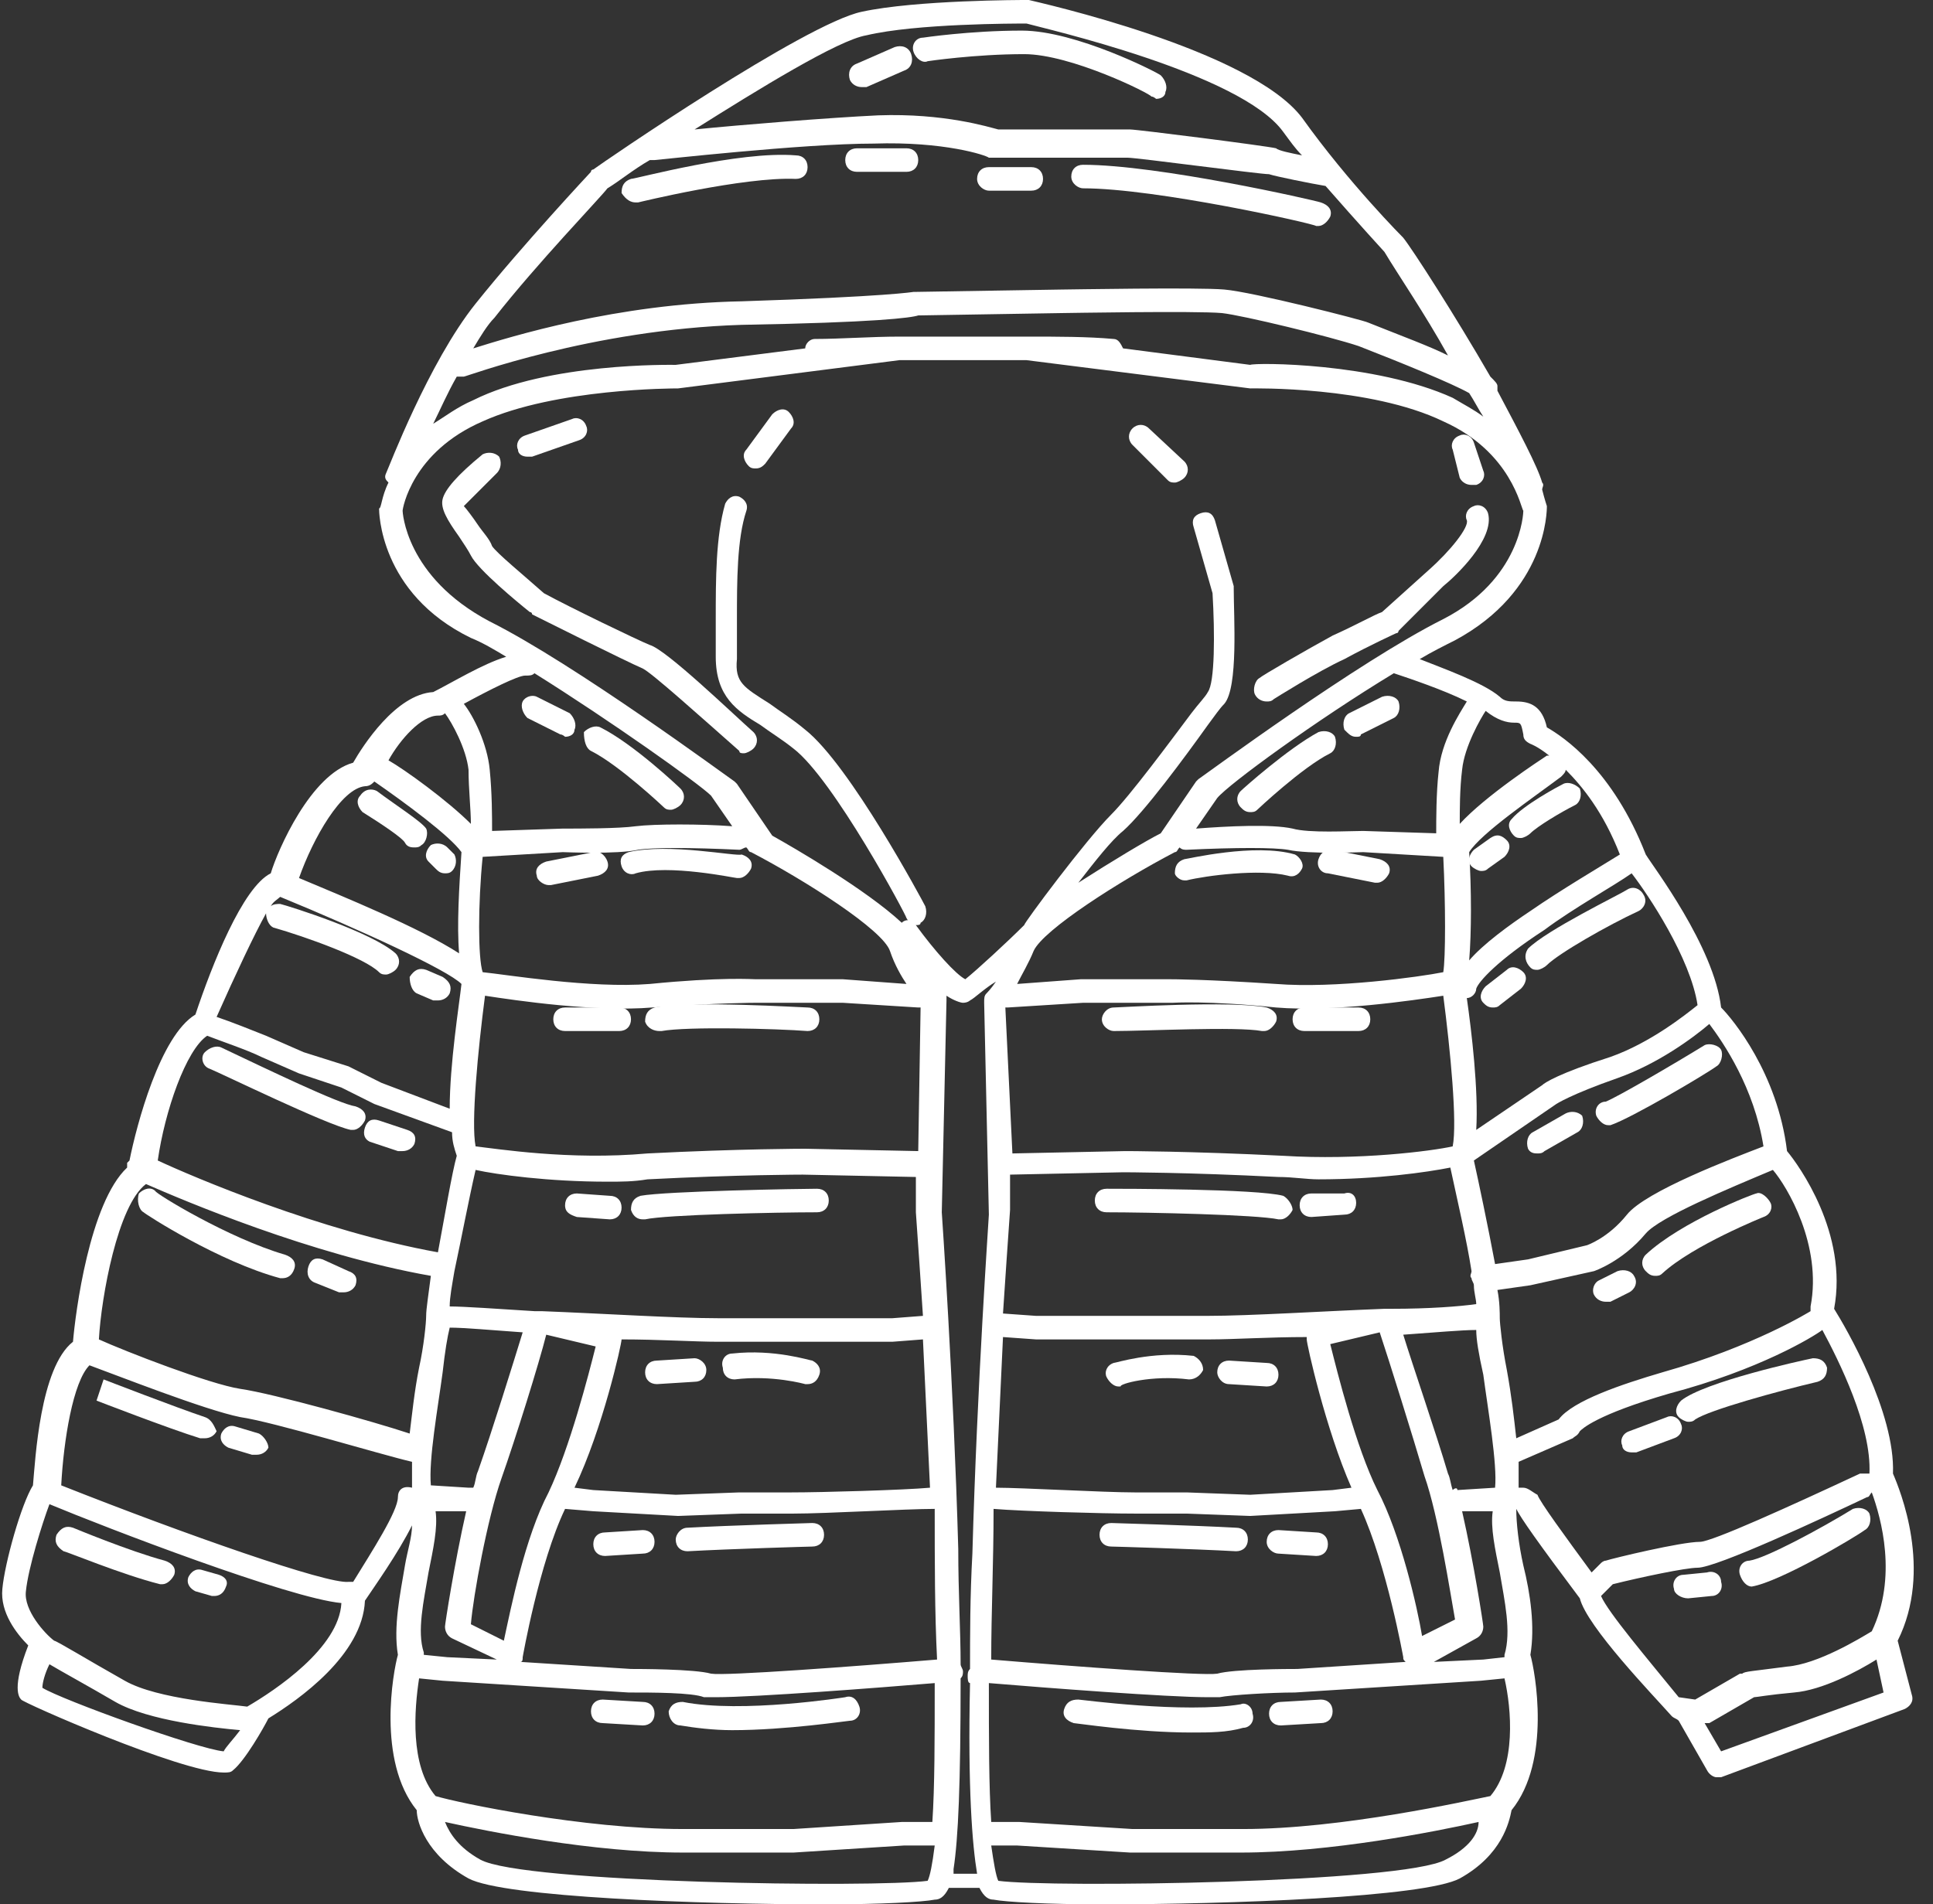 <?xml version="1.0" encoding="UTF-8" standalone="no"?><svg xmlns="http://www.w3.org/2000/svg" xmlns:xlink="http://www.w3.org/1999/xlink" fill="#ffffff" height="80.9" preserveAspectRatio="xMidYMid meet" version="1" viewBox="9.3 9.5 82.1 80.9" width="82.1" zoomAndPan="magnify"><rect x="9.3" y="9.5" width="82.1" height="80.9" fill="#333333" stroke="none"/><g><g id="change1_1"><path d="M89.9,79.2c1.5-3,0.1-6.4-0.2-7.1c0.1-2.6-2-6.2-2.5-7c0.6-3.2-1.5-6.1-2-6.7c-0.4-3.3-2.3-5.6-2.8-6.1 c-0.3-2.6-2.9-6-3.2-6.5c-1.4-3.6-3.5-5-4.2-5.4c-0.2-0.9-0.7-1.1-1.3-1.1c-0.3,0-0.5,0-0.7-0.2c-0.7-0.6-2.4-1.2-3.4-1.6 c0.5-0.3,1.1-0.6,1.5-0.8C75,34.6,75,31.2,75,31c0,0-0.1-0.3-0.2-0.7c0-0.1,0.1-0.2,0-0.3c-0.2-0.7-1-2.2-1.9-3.9 c0-0.1,0-0.1,0-0.2c0-0.1-0.1-0.2-0.3-0.4c-1.5-2.6-3.3-5.4-3.7-5.9c0,0-2.3-2.3-4.3-5.1c-2.2-2.9-11.2-4.9-11.6-5 c0,0-0.1,0-0.1,0c-0.2,0-4.7,0-7,0.5c-2.4,0.5-11,6.4-11.4,6.7c0,0-0.1,0-0.1,0.1c0,0-2.9,3.1-4.9,5.6c-2,2.5-3.7,7-3.8,7.2 c-0.1,0.2,0,0.3,0.1,0.4c-0.3,0.6-0.3,1.1-0.4,1.1c0,0.1,0,3.6,3.9,5.5c0.5,0.2,1,0.5,1.5,0.8c-1,0.3-2.3,1.1-3.1,1.5 c-1.6,0.1-3,2.3-3.4,3c-1.8,0.5-3.2,3.7-3.5,4.7c-1.2,0.6-2.5,3.9-3.2,6c-1.5,0.9-2.5,4.7-2.8,6.2c0,0,0,0-0.1,0.1 c0,0.1,0,0.2,0,0.2c-1.6,1.5-2.2,6.2-2.3,7.4c-1.4,1.1-1.6,5-1.7,6.1c-0.5,0.8-1.2,3.3-1.3,4.4c-0.1,1,0.6,1.9,1.1,2.4 c-0.7,1.8-0.4,2.2-0.3,2.3c0,0.1,6.8,3.1,8.6,3.1c0.2,0,0.3,0,0.4-0.1c0.5-0.4,1.3-1.8,1.5-2.2c1.3-0.8,4-2.7,4.1-5 c0.4-0.6,1.4-2,2-3.2c0,0.5-0.2,1.1-0.3,1.7c-0.2,1.2-0.5,2.6-0.3,3.8c-0.2,0.7-0.9,4.5,0.8,6.6c0,0.5,0.4,1.9,2.2,2.9 c1.5,0.8,9.8,1.1,15.2,1.1c2.3,0,4.1-0.1,4.6-0.2c0.2,0,0.4-0.1,0.6-0.5h1.3c0.2,0.4,0.4,0.5,0.6,0.5c0.5,0.1,2.3,0.2,4.6,0.2 c5.4,0,13.7-0.3,15.2-1.1c1.8-1,2.1-2.4,2.2-2.9c1.7-2.1,1-5.9,0.8-6.6c0.2-1.2,0-2.6-0.3-3.8c-0.2-0.9-0.3-1.8-0.3-2.4 c0.2,0.4,0.9,1.4,2.7,3.8c0.3,1.2,3.1,4.1,3.9,5c0.1,0.1,0.2,0.1,0.3,0.2l1.2,2.1c0.1,0.2,0.3,0.3,0.4,0.3c0.1,0,0.1,0,0.2,0 l7.8-2.9c0.2-0.1,0.4-0.3,0.3-0.6L89.9,79.2z M86.2,65c0,0.1,0,0.1,0,0.2c0,0,0,0,0,0c0,0-2.4,1.5-6.3,2.6c-1.7,0.5-3.8,1.2-4.4,2 l-1.8,0.8c-0.1-0.9-0.2-1.8-0.4-2.9c-0.2-1-0.3-2-0.3-2.2c0-0.2,0-0.7-0.1-1.2l1.4-0.2l2.7-0.6c0,0,1.2-0.4,2.2-1.6 c0.6-0.7,3.5-1.9,5.4-2.7C85.2,59.9,86.7,62.4,86.2,65z M59.2,45.7c0.1,0,0.1-0.1,0.2-0.2l0,0c0.1,0.1,0.2,0.1,0.3,0.1 c2.1-0.1,3.7-0.1,4.3,0c0.9,0.2,3.1,0.1,3.2,0.1l3.4,0.2c0.1,2,0.1,4.3,0,4.9c-1,0.2-4.6,0.7-7.1,0.5c-3-0.2-4.4-0.2-4.5-0.2 l-3.8,0l-2.7,0.2c0.2-0.4,0.5-0.9,0.7-1.4C53.6,49,56.9,46.9,59.2,45.7z M78.6,46.6c0.7,0.9,2.5,3.6,2.8,5.6 c-0.5,0.4-2,1.6-3.7,2.2c-2.2,0.7-2.8,1.1-2.9,1.2L72,57.5c0.1-1.7-0.2-4.2-0.4-5.6c0.2,0,0.4-0.2,0.4-0.4 c0.1-0.3,0.9-1.2,2.9-2.5C76.1,48.1,77.9,47.1,78.6,46.6z M84.2,58.2c-1.3,0.5-5,1.9-5.8,2.9c-0.8,1-1.7,1.3-1.7,1.3l-2.5,0.6 l-1.4,0.2c-0.3-1.6-0.7-3.5-0.9-4.4l3.5-2.4c0,0,0.6-0.4,2.6-1.1c1.7-0.6,3.2-1.7,3.9-2.3C82.5,53.8,83.8,55.7,84.2,58.2z M52,52.3C52.1,52.3,52.1,52.3,52,52.3c0.1,0,0.1,0,0.1,0l3.2-0.2l3.8,0c0,0,1.5-0.1,4.4,0.2c2.4,0.2,5.8-0.3,7.1-0.5 c0.3,2.3,0.6,5.4,0.4,6.4c-0.9,0.2-4,0.6-7.2,0.4c-4-0.2-6.7-0.2-6.7-0.2l-4.8,0.1L52,52.3z M68.4,65.1c-0.1,0-0.1,0-0.2,0l-0.1,0 c-2.6,0.1-5.7,0.3-7.5,0.3l-7.3,0l-1.4-0.1c0.1-1.5,0.2-3,0.3-4.4l0-1.5l4.8-0.1c0,0,2.7,0,6.6,0.2c0.6,0,1.2,0.1,1.7,0.1 c2.5,0,4.6-0.3,5.6-0.5c0.3,1.4,0.7,3.1,0.9,4.4c0,0.1-0.1,0.2,0,0.3c0,0.1,0.1,0.2,0.1,0.3c0,0.3,0.1,0.6,0.1,0.8 C71.3,65,70,65.1,68.4,65.1z M51.9,66.3l1.4,0.1h7.4c1,0,2.5-0.1,4.1-0.1c0,0,0,0,0,0.1c0,0.2,0.8,3.8,1.9,6.3l-0.8,0.1l-3.5,0.2 l-2.7-0.1h-2.2c-1.3,0-4.8-0.2-5.9-0.2C51.7,70.6,51.8,68.5,51.9,66.3z M67.8,72.8c-0.9-1.8-1.7-5-2-6.2l2.1-0.5 c0.4,1.2,1.4,4.4,1.9,6.1c0.6,1.7,1.1,5,1.3,6.1l-1.4,0.7C69.5,77.8,68.8,74.7,67.8,72.8z M71,72.8c-0.1-0.3-0.1-0.5-0.2-0.7 c-0.5-1.7-1.5-4.6-1.9-5.9c1.4-0.1,2.5-0.2,3.1-0.2c0,0.4,0.1,1,0.3,1.9c0.2,1.5,0.6,3.8,0.5,4.8l-1.6,0.1 C71.2,72.7,71.1,72.7,71,72.8z M51.5,73.6c1.2,0.1,4.6,0.2,6,0.2h2.2l2.7,0.1l3.6-0.2l1.1-0.1c1.1,2.4,1.8,6.3,1.8,6.3 c0,0.1,0,0.1,0.1,0.2l-4.6,0.3c-0.3,0-2.7,0-3.4,0.2c-0.6,0.1-6-0.3-9.6-0.6C51.4,78,51.5,75.9,51.5,73.6z M72,79.1 c0.2-0.1,0.3-0.3,0.3-0.5c0-0.1-0.4-2.7-0.9-4.9l1.3,0c-0.1,0.7,0.1,1.6,0.3,2.6c0.2,1.2,0.5,2.5,0.2,3.5c0,0,0,0.1,0,0.1 l-0.9,0.1l-2.1,0.1L72,79.1z M78.1,45.8c-0.8,0.5-2.5,1.5-3.8,2.4c-0.9,0.6-2,1.4-2.6,2.1c0.1-1.2,0.1-3,0-4.6 c0.5-0.8,2.7-2.3,3.9-3.2c0.1-0.1,0.2-0.2,0.2-0.3C76.5,42.9,77.4,44,78.1,45.8z M73.6,40.2c0.3,0,0.3,0,0.4,0.5 c0,0.2,0.1,0.3,0.3,0.4c0,0,0.3,0.1,0.8,0.5c0,0-0.1,0-0.1,0c-0.3,0.2-2.6,1.7-3.7,2.9c0-0.6,0-1.5,0.1-2.3c0.1-1,0.8-2.2,1-2.5 C72.9,40.1,73.3,40.2,73.6,40.2z M68.5,38.1c0.6,0.2,2.1,0.7,3.1,1.2c-0.3,0.5-1.1,1.7-1.2,3c-0.1,0.9-0.1,2-0.1,2.6l-3.1-0.1 c-0.6,0-2.3,0.1-3-0.1c-0.9-0.2-2.8-0.1-4.1,0l0.9-1.3C61.5,42.8,65.2,40.1,68.5,38.1C68.5,38.1,68.5,38.1,68.5,38.1z M57,24.3 c-0.1-0.2-0.2-0.4-0.4-0.4c-1.1-0.1-2.4-0.1-3.6-0.1l-0.1,0c0,0-1.2,0-2.8,0c-1.4,0-2.4,0-2.5,0l-0.1,0c-1.2,0-2.5,0.1-3.6,0.1 c-0.2,0-0.4,0.2-0.4,0.4L38,25c-0.2,0-5.4-0.1-8.6,1.5c-0.7,0.3-1.2,0.7-1.7,1c0.3-0.6,0.6-1.3,1-2c0.1,0,0.2,0,0.3,0 c0.1,0,5.4-2,11.8-2.2c5.7-0.1,7.2-0.3,7.5-0.4l6.1-0.1c0.1,0,5.7-0.1,6.8,0c0.9,0.1,4.6,1,5.8,1.4c1.8,0.7,4,1.6,4.7,2 c0.2,0.3,0.4,0.7,0.6,1c-0.4-0.3-0.8-0.5-1.3-0.8c-3.3-1.5-8.4-1.5-8.6-1.4L57,24.3z M46.1,11c2.1-0.5,6.3-0.5,6.8-0.5 c0.7,0.2,9.1,2.1,10.9,4.6c0.3,0.4,0.5,0.7,0.8,1c-0.5-0.1-1-0.2-1.1-0.3c-0.4-0.1-5.9-0.8-6.2-0.8h-5.6c-0.4-0.1-2.3-0.7-5.1-0.6 c-2.1,0.1-5.8,0.4-7.8,0.6C41.5,13.3,44.9,11.2,46.1,11z M30.3,23c1.8-2.3,4.5-5.1,4.8-5.5c0.5-0.3,1.1-0.8,1.8-1.2 c0.1,0,0.1,0,0.2,0c0.1,0,6.3-0.7,9.3-0.7c3-0.1,4.8,0.5,4.9,0.6c0.1,0,0.1,0,0.2,0h5.7c0.4,0,5.6,0.7,6,0.7 c0.3,0.1,1.8,0.4,2.4,0.5c1.4,1.6,2.5,2.8,2.5,2.8c0.6,1,1.7,2.6,2.7,4.4c-0.8-0.4-1.9-0.8-3.4-1.4c-0.2-0.1-4.9-1.3-6.1-1.4 c-1.1-0.1-6.7,0-6.9,0l-6.2,0.1c0,0-0.1,0-0.1,0c0,0-1.1,0.2-7.3,0.4c-5.3,0.1-9.8,1.5-11.4,2C29.7,23.8,30,23.3,30.3,23z M26.4,31.2c0-0.1,0.4-2.5,3.4-3.8c3.1-1.4,8.1-1.4,8.3-1.4l9.4-1.2c1,0,2,0,2.8,0c0.8,0,1.7,0,2.6,0l9.5,1.2 c0.1,0,5.1-0.1,8.2,1.4c2.9,1.3,3.3,3.7,3.4,3.8c0,0.1-0.1,2.9-3.4,4.6c-3.6,1.8-10.1,6.6-10.4,6.8c0,0-0.1,0.1-0.1,0.1l-1.5,2.2 c-0.6,0.3-2.1,1.2-3.5,2.1c0.7-0.9,1.4-1.8,1.9-2.2c0.9-0.8,2.6-3.1,3.6-4.5c0.3-0.4,0.5-0.7,0.7-0.9c0.6-0.7,0.4-3.7,0.4-4.9 c0,0,0-0.1,0-0.1l-0.8-2.8c-0.1-0.3-0.3-0.4-0.6-0.3c-0.3,0.1-0.4,0.3-0.3,0.6l0.8,2.8c0.1,1.7,0.1,3.8-0.2,4.2 c-0.1,0.2-0.4,0.5-0.7,0.9c-0.9,1.2-2.6,3.5-3.4,4.3c-1.1,1.1-3.7,4.6-3.7,4.7c-0.7,0.7-2,1.9-2.5,2.3c-0.4-0.2-1.3-1.2-2.1-2.3 c-0.1-0.2-0.4-0.3-0.6-0.1c-1.5-1.4-4.6-3.2-5.5-3.7l-1.5-2.2c0,0-0.1-0.1-0.1-0.1c-0.3-0.2-6.8-5-10.4-6.8 C26.5,34,26.4,31.2,26.4,31.2z M27.5,76.3c0.2-1,0.4-1.9,0.3-2.6l1.3,0c-0.5,2.2-0.9,4.8-0.9,4.9c0,0.2,0.1,0.4,0.3,0.5l1.9,0.9 l-2.1-0.1l-1-0.1c0,0,0-0.1,0-0.1C27,78.8,27.3,77.5,27.5,76.3z M15.5,59.8c1.6,0.7,7,3,12.1,3.9c-0.1,0.8-0.2,1.4-0.2,1.7 c0,0.3-0.1,1.3-0.3,2.2c-0.2,1-0.3,2-0.4,2.8c-1.5-0.5-5.8-1.7-7.2-1.9c-1.3-0.2-4.9-1.6-6-2.1C13.6,64.6,14.3,60.7,15.5,59.8z M41,45.5L41,45.5c0.1,0.1,0.1,0.2,0.2,0.2c2.3,1.2,5.6,3.3,5.9,4.2c0.2,0.6,0.5,1.1,0.7,1.4l-2.7-0.2l-3.7,0 c-0.1,0-1.5-0.1-4.5,0.2c-2.5,0.2-6.1-0.4-7.1-0.5c-0.2-0.6-0.2-2.9,0-4.9l3.4-0.2c0.1,0,2.3,0.1,3.2-0.1c0.6-0.1,2.2-0.1,4.3,0 C40.8,45.6,40.9,45.5,41,45.5z M29.2,72.7l-1.6-0.1c-0.1-1.1,0.3-3.3,0.5-4.8c0.1-0.9,0.2-1.5,0.3-1.9c0.6,0,1.7,0.1,3.1,0.2 c-0.4,1.3-1.3,4.2-1.9,5.9c-0.1,0.2-0.1,0.5-0.2,0.7C29.3,72.7,29.3,72.7,29.2,72.7z M30.6,72.3c0.6-1.7,1.6-4.9,1.9-6.1l2.1,0.5 c-0.3,1.2-1.1,4.3-2,6.2c-1,1.9-1.6,4.9-1.9,6.3l-1.4-0.7C29.4,77.3,30,74,30.6,72.3z M35.7,66.4C35.7,66.4,35.7,66.4,35.7,66.4 c1.6,0,3.1,0.1,4.1,0.1l7.4,0l1.3-0.1c0.1,2.1,0.2,4.2,0.3,6.3c-1.1,0.1-4.6,0.2-5.9,0.2h-2.2l-2.7,0.1l-3.5-0.2l-0.8-0.1 C34.9,70.2,35.7,66.6,35.7,66.4z M29.5,58.2c-0.2-1,0.1-4.1,0.4-6.4c1.3,0.2,4.7,0.7,7.1,0.5c2.9-0.2,4.3-0.2,4.4-0.2l3.7,0 l3.2,0.2c0,0,0,0,0,0c0,0,0.1,0,0.1,0l-0.1,6.1l-4.8-0.1c0,0-2.8,0-6.7,0.2C33.5,58.8,30.4,58.3,29.5,58.2z M29.5,59.2 c0.9,0.2,3.1,0.5,5.6,0.5c0.6,0,1.1,0,1.7-0.1c3.9-0.2,6.6-0.2,6.6-0.2l4.8,0.1l0,1.5c0.1,1.4,0.2,2.9,0.3,4.4l-1.3,0.1h-7.4 c-1.8,0-4.9-0.2-7.5-0.3l-0.1,0c-0.1,0-0.1,0-0.2,0c-1.6-0.1-3-0.2-3.6-0.2c0-0.4,0.1-0.9,0.2-1.5c0,0,0,0,0,0c0,0,0,0,0,0 C28.9,62.1,29.2,60.5,29.5,59.2z M31.5,79.9c0,0,0.7-4,1.8-6.3l1.2,0.1l3.6,0.2l2.7-0.1h2.2c1.4,0,4.8-0.2,6-0.2 C49,75.9,49,78,49.1,80c-3.6,0.3-9,0.7-9.6,0.6c-0.7-0.2-3.1-0.2-3.4-0.2l-4.7-0.3C31.5,80.1,31.5,80,31.5,79.9z M39.5,43.3 l0.9,1.3c-1.3-0.1-3.3-0.1-4.1,0c-0.7,0.1-2.4,0.1-3.1,0.1l-3,0.1c0-0.6,0-1.6-0.1-2.6c-0.1-1.1-0.7-2.3-1.1-2.8 c1.1-0.6,2.3-1.2,2.6-1.2c0.2,0,0.3,0,0.4-0.1C35.2,40.1,39,42.8,39.5,43.3z M27.9,39.9C27.9,39.9,27.9,39.9,27.9,39.9 c0.1,0,0.2,0,0.3-0.1c0.3,0.4,0.9,1.5,1,2.4c0,0.8,0.1,1.7,0.1,2.3c-1-1-2.8-2.3-3.5-2.7C26.3,40.9,27.2,39.9,27.9,39.9z M24.8,42.9c0.2,0,0.3-0.1,0.4-0.2c1.3,0.9,3.2,2.3,3.7,3c-0.1,1.5-0.2,3.1-0.1,4.3c-1.7-1.1-4.9-2.4-6.8-3.2 C22.6,45.1,23.8,43,24.8,42.9z M20.6,48.3c0,0.2,0.1,0.5,0.3,0.6c1.4,0.4,3.9,1.3,4.5,1.9c0.1,0.1,0.2,0.1,0.3,0.1 c0.1,0,0.3-0.1,0.4-0.2c0.2-0.2,0.2-0.5,0-0.7c-1-0.9-4.5-2-4.9-2.1c-0.1,0-0.3,0-0.4,0.1c0.1-0.2,0.3-0.3,0.4-0.4 c3.4,1.4,7.1,3.1,7.7,3.7c-0.1,0.9-0.5,3.4-0.5,5.3l-2.9-1.1l-1.4-0.7l-1.9-0.6l-1.6-0.7c-0.5-0.2-1.5-0.6-2.1-0.8 C19.3,50.9,20.1,49.2,20.6,48.3z M18.1,53.5c0.5,0.2,1.7,0.6,2.3,0.9l1.6,0.7l1.8,0.6l1.4,0.7l3.3,1.2c0,0.4,0.1,0.7,0.2,1 c-0.2,0.7-0.5,2.5-0.8,4.1c-5-0.9-10.4-3.2-11.9-3.9C16.3,56.7,17.2,54.1,18.1,53.5z M18.8,83.9c-1.1-0.1-6.9-2.2-7.7-2.7 c0-0.2,0.1-0.6,0.3-1c0.5,0.3,1.6,0.9,2.8,1.6c1.4,0.8,4.2,1.1,5.3,1.2C19.2,83.4,18.9,83.7,18.8,83.9z M19.8,82 c-0.7-0.1-3.8-0.3-5.2-1.1c-1.6-0.9-2.9-1.7-3-1.7c0,0,0,0,0,0c-0.4-0.3-1.3-1.3-1.2-2.1c0.1-1,0.7-2.9,1-3.7 c2.4,1,10.2,4,12.4,4.2C23.7,79.5,21,81.3,19.8,82z M26.2,73.1c0,0.6-1.1,2.3-1.9,3.6c-0.1,0-0.2,0-0.2,0c-0.9,0.1-6.9-2-12.2-4.1 c0.1-1.9,0.5-4.4,1.2-5.1c1.1,0.4,4.9,1.9,6.4,2.2c1.4,0.2,6,1.6,7.3,1.9c0,0.4,0,0.8,0,1.1C26.4,72.6,26.2,72.8,26.2,73.1z M27.1,80.8l1,0.1l7.9,0.5c1,0,2.7,0,3.2,0.2c0.1,0,0.3,0,0.5,0c1.7,0,6.9-0.4,9.3-0.6c0,2.4,0,4.4-0.1,5.9l-1.3,0L43,87.2h-4.7 c-4.2,0-9.5-1.1-10.5-1.4C26.7,84.5,26.9,82.1,27.1,80.8z M29.7,88.5c-0.9-0.5-1.3-1.1-1.5-1.6c1.8,0.4,6.3,1.3,10.1,1.3l4.7,0 l4.7-0.3H49c-0.1,0.8-0.2,1.3-0.3,1.5C46.5,89.7,31.5,89.5,29.7,88.5z M49.8,88.9c0.2-1.3,0.3-3.6,0.3-8.1 c0.1-0.1,0.1-0.2,0.1-0.3c0-0.1-0.1-0.2-0.1-0.3c0-1.4-0.1-3-0.1-4.9c-0.2-7.1-0.7-14.3-0.7-14.3l0.2-9c0-0.1,0-0.1,0-0.2 c0.3,0.2,0.6,0.3,0.7,0.3c0.2,0,0.3-0.1,0.3-0.1c0.2-0.1,0.6-0.5,1.1-0.8c-0.2,0.3-0.4,0.5-0.4,0.5c-0.1,0.1-0.1,0.2-0.1,0.4 l0.2,9c0,0.1-0.5,7.2-0.7,14.4c-0.1,1.8-0.1,3.5-0.1,4.9c-0.1,0.1-0.1,0.2-0.1,0.3c0,0.1,0,0.3,0.1,0.3c-0.1,4.5,0.1,6.9,0.3,8.1 H49.8z M70.7,88.5c-1.8,1-16.8,1.2-19,0.9c-0.1-0.2-0.2-0.8-0.3-1.5l1.1,0l4.8,0.3h4.7c3.8,0,8.3-0.9,10.1-1.3 C72.1,87.4,71.7,88,70.7,88.5z M72.6,85.8c-1,0.2-6.3,1.4-10.5,1.4l-4.7,0l-4.8-0.3h-1.2c-0.1-1.5-0.1-3.5-0.1-5.9 c2.4,0.2,7.6,0.6,9.3,0.6c0.3,0,0.4,0,0.5,0c0.5-0.1,2.2-0.2,3.2-0.2l7.9-0.5l1-0.1C73.5,82.1,73.7,84.5,72.6,85.8z M74,72.7 c-0.1,0-0.1,0-0.2,0c0-0.3,0-0.7,0-1.1l2.3-1c0.1-0.1,0.2-0.1,0.3-0.3c0.1-0.1,0.7-0.7,3.8-1.6c3.8-1,6.1-2.4,6.5-2.7 c0.7,1.3,2.1,4.1,2,6.1c0,0,0,0,0,0c-0.1,0-0.2,0-0.4,0c-3,1.4-6.3,2.9-6.8,2.9c-0.8,0-3.7,0.7-4,0.8c-0.1,0-0.2,0.1-0.2,0.1 l-0.4,0.4c-1.1-1.5-2.2-3-2.3-3.3C74.4,72.9,74.2,72.7,74,72.7z M77.3,77.3l0.5-0.5c1.2-0.3,3.1-0.7,3.6-0.7c0.8,0,5.3-2.1,7.2-3 c0.1,0,0.1-0.1,0.2-0.2c0.4,1.1,1.1,3.6,0,5.9c-0.5,0.3-2.3,1.4-3.6,1.5c-1.5,0.2-1.8,0.2-1.9,0.3c0,0-0.1,0-0.1,0l-1.9,1.1 l-0.7-0.1C79.3,80,77.6,78,77.3,77.3z M82.4,83.9l-0.7-1.2c0.1,0,0.1,0,0.2,0l1.9-1.1c0.1,0,0.6-0.1,1.7-0.2 c1.2-0.1,2.7-0.9,3.5-1.4l0.3,1.4L82.4,83.9z"/><path d="M41.6,40.3c0.4,0.3,0.9,0.6,1.4,1c1.7,1.3,4.8,7.1,4.8,7.2c0.1,0.2,0.3,0.3,0.4,0.3c0.1,0,0.2,0,0.2-0.1 c0.2-0.1,0.3-0.4,0.2-0.7c-0.1-0.2-3.2-6-5.1-7.5c-0.6-0.5-1.1-0.8-1.5-1.1c-1.1-0.7-1.5-0.9-1.4-1.9c0-0.5,0-1.1,0-1.7 c0-1.6,0-3.4,0.4-4.6c0.1-0.3-0.1-0.5-0.3-0.6c-0.3-0.1-0.5,0.1-0.6,0.3c-0.4,1.4-0.4,3.2-0.4,4.9c0,0.6,0,1.2,0,1.6 C39.7,39.1,40.6,39.7,41.6,40.3z"/><path d="M41.4,29.4c0.2,0,0.3-0.1,0.4-0.2l1.1-1.5c0.2-0.2,0.1-0.5-0.1-0.7c-0.2-0.2-0.5-0.1-0.7,0.1L41,28.6 c-0.2,0.2-0.1,0.5,0.1,0.7C41.2,29.4,41.3,29.4,41.4,29.4z"/><path d="M58.9,29.9C59,30,59.1,30,59.2,30c0.1,0,0.3-0.1,0.4-0.2c0.2-0.2,0.2-0.5,0-0.7l-1.5-1.4c-0.2-0.2-0.5-0.2-0.7,0 c-0.2,0.2-0.2,0.5,0,0.7L58.9,29.9z"/><path d="M63.1,39.3c0.1,0,0.2,0,0.3-0.1c0,0,1.9-1.2,3-1.7c1.1-0.6,2.2-1.1,2.2-1.1c0.1,0,0.1-0.1,0.1-0.1l1.9-1.9 c0.5-0.4,2.2-2,1.9-3.1c-0.1-0.3-0.4-0.4-0.6-0.3c-0.3,0.1-0.4,0.4-0.3,0.6c0.1,0.3-0.7,1.3-1.6,2.1L68,35.5 c-0.3,0.1-1.2,0.6-2.1,1c-1.1,0.6-3,1.7-3.1,1.8c-0.2,0.1-0.3,0.5-0.2,0.7C62.7,39.2,62.9,39.3,63.1,39.3z"/><path d="M71.3,29.8c0.1,0.2,0.3,0.3,0.5,0.3c0.1,0,0.1,0,0.2,0c0.3-0.1,0.4-0.4,0.3-0.6l-0.4-1.2c-0.1-0.3-0.4-0.4-0.6-0.3 c-0.3,0.1-0.4,0.4-0.3,0.6L71.3,29.8z"/><path d="M40.9,41.5c0.1,0,0.3-0.1,0.4-0.2c0.2-0.2,0.2-0.5,0-0.7c-0.9-0.8-3.7-3.5-4.4-3.7c-0.5-0.2-3.4-1.6-4.5-2.2 c-0.9-0.8-2-1.7-2.2-2c-0.1-0.3-0.4-0.6-0.6-0.9c-0.2-0.3-0.5-0.7-0.6-0.8c0.2-0.2,0.8-0.8,1.4-1.4c0.2-0.2,0.2-0.5,0.1-0.7 c-0.2-0.2-0.5-0.2-0.7-0.1c-1.1,0.9-1.6,1.5-1.7,1.9c-0.1,0.4,0.2,0.9,0.7,1.6c0.2,0.3,0.4,0.6,0.5,0.8c0.3,0.6,2,2,2.5,2.4 c0,0,0.1,0,0.1,0.1c0.4,0.2,4,2,4.7,2.3c0.4,0.2,2.4,2,4.1,3.5C40.7,41.5,40.8,41.5,40.9,41.5z"/><path d="M31.7,28.9c0.1,0,0.1,0,0.2,0l2-0.7c0.3-0.1,0.4-0.4,0.3-0.6c-0.1-0.3-0.4-0.4-0.6-0.3l-2,0.7c-0.3,0.1-0.4,0.4-0.3,0.6 C31.3,28.8,31.5,28.9,31.7,28.9z"/><path d="M55.3,17.5c3.1,0,9.8,1.5,9.9,1.6c0,0,0.1,0,0.1,0c0.2,0,0.4-0.2,0.5-0.4c0.1-0.3-0.1-0.5-0.4-0.6 c-0.3-0.1-6.9-1.6-10.1-1.6c-0.3,0-0.5,0.2-0.5,0.5S55.1,17.5,55.3,17.5z"/><path d="M51.3,17.6h1.8c0.3,0,0.5-0.2,0.5-0.5s-0.2-0.5-0.5-0.5h-1.8c-0.3,0-0.5,0.2-0.5,0.5S51.1,17.6,51.3,17.6z"/><path d="M36.3,18.1c0,0,0.1,0,0.1,0c0,0,4.5-1.1,6.7-1c0.3,0,0.5-0.2,0.5-0.5c0-0.3-0.2-0.5-0.5-0.5c-2.4-0.2-6.8,1-7,1 c-0.3,0.1-0.4,0.3-0.4,0.6C35.9,18,36.1,18.1,36.3,18.1z"/><path d="M45.7,16.8h2.1c0.3,0,0.5-0.2,0.5-0.5s-0.2-0.5-0.5-0.5h-2.1c-0.3,0-0.5,0.2-0.5,0.5S45.4,16.8,45.7,16.8z"/><path d="M48.7,12.1c0,0,2-0.3,4.1-0.3c2,0,5.4,1.7,5.4,1.8c0.1,0,0.2,0.1,0.2,0.1c0.2,0,0.4-0.1,0.4-0.3c0.1-0.2,0-0.5-0.2-0.7 c-0.1-0.1-3.6-1.9-5.9-1.9c-2.2,0-4.2,0.3-4.2,0.3c-0.3,0-0.5,0.3-0.4,0.6C48.2,12,48.5,12.2,48.7,12.1z"/><path d="M45.4,12.9c0.1,0.2,0.3,0.3,0.5,0.3c0.1,0,0.1,0,0.2,0l1.6-0.7c0.3-0.1,0.4-0.4,0.3-0.7c-0.1-0.3-0.4-0.4-0.7-0.3 l-1.6,0.7C45.4,12.3,45.3,12.6,45.4,12.9z"/><path d="M18,69.7c-1.2-0.4-4.3-1.6-4.3-1.6l-0.3,0.9c0,0,3.1,1.2,4.4,1.6c0.1,0,0.1,0,0.2,0c0.2,0,0.4-0.1,0.5-0.3 C18.4,70.1,18.3,69.8,18,69.7z"/><path d="M20.3,70.4l-1-0.3c-0.3-0.1-0.5,0.1-0.6,0.3c-0.1,0.3,0.1,0.5,0.3,0.6l1,0.3c0.1,0,0.1,0,0.2,0c0.2,0,0.4-0.1,0.5-0.3 C20.7,70.8,20.5,70.5,20.3,70.4z"/><path d="M16.3,75.8c-1.5-0.4-3.9-1.4-3.9-1.4c-0.3-0.1-0.5,0-0.7,0.3c-0.1,0.3,0,0.5,0.3,0.7c0.1,0,2.5,1,4.1,1.4c0,0,0.1,0,0.1,0 c0.2,0,0.4-0.2,0.5-0.4C16.8,76.1,16.6,75.9,16.3,75.8z"/><path d="M18.6,76.4l-0.7-0.2c-0.3-0.1-0.5,0.1-0.6,0.3c-0.1,0.3,0.1,0.5,0.3,0.6l0.7,0.2c0,0,0.1,0,0.1,0c0.2,0,0.4-0.1,0.5-0.4 C19,76.7,18.9,76.5,18.6,76.4z"/><path d="M15.4,61c0.1,0.1,3.2,2.1,5.8,2.8c0,0,0.1,0,0.1,0c0.2,0,0.4-0.1,0.5-0.4c0.1-0.3-0.1-0.5-0.4-0.6 c-2.4-0.7-5.5-2.6-5.5-2.7c-0.2-0.2-0.5-0.1-0.7,0.1C15.1,60.5,15.2,60.9,15.4,61z"/><path d="M22.7,64l1,0.4c0.1,0,0.1,0,0.2,0c0.2,0,0.4-0.1,0.5-0.3c0.1-0.3,0-0.5-0.3-0.6L23,63c-0.3-0.1-0.5,0-0.6,0.3 C22.3,63.6,22.4,63.9,22.7,64z"/><path d="M18.2,54.9c0.5,0.2,5,2.4,6,2.6c0,0,0.1,0,0.1,0c0.2,0,0.4-0.2,0.5-0.4c0.1-0.3-0.1-0.5-0.4-0.6c-0.7-0.1-3.8-1.6-5.7-2.5 c-0.2-0.1-0.5,0-0.7,0.2S17.9,54.8,18.2,54.9z"/><path d="M25,58l1.2,0.4c0.1,0,0.1,0,0.2,0c0.2,0,0.4-0.1,0.5-0.3c0.1-0.3,0-0.5-0.3-0.6l-1.2-0.4c-0.3-0.1-0.5,0-0.6,0.3 S24.8,57.9,25,58z"/><path d="M27,51.7l0.7,0.3c0.1,0,0.1,0,0.2,0c0.2,0,0.4-0.1,0.5-0.3c0.1-0.3,0-0.5-0.3-0.7l-0.7-0.3c-0.3-0.1-0.5,0-0.7,0.3 C26.7,51.3,26.8,51.6,27,51.7z"/><path d="M24.7,44c0.8,0.5,1.7,1.1,1.8,1.3c0.1,0.2,0.3,0.2,0.4,0.2c0.1,0,0.2,0,0.3-0.1c0.2-0.1,0.3-0.5,0.2-0.7 c-0.2-0.3-1.3-1-2.1-1.6c-0.2-0.1-0.5-0.1-0.7,0.2C24.4,43.5,24.5,43.8,24.7,44z"/><path d="M27.5,46.1l0.3,0.3c0.1,0.1,0.2,0.2,0.4,0.2c0.1,0,0.2,0,0.3-0.1c0.2-0.2,0.2-0.5,0.1-0.7l-0.3-0.3 c-0.2-0.2-0.5-0.2-0.7-0.1C27.4,45.6,27.3,45.9,27.5,46.1z"/><path d="M75.7,42.8c-0.2,0.1-1.7,0.9-2.2,1.5c-0.2,0.2-0.1,0.5,0.1,0.7c0.1,0.1,0.2,0.1,0.3,0.1c0.1,0,0.3-0.1,0.4-0.2 c0.3-0.3,1.3-0.9,1.9-1.2c0.2-0.1,0.3-0.4,0.2-0.7C76.2,42.8,75.9,42.7,75.7,42.8z"/><path d="M72.6,45.1l-0.7,0.5c-0.2,0.2-0.3,0.5-0.1,0.7c0.1,0.1,0.3,0.2,0.4,0.2c0.1,0,0.2,0,0.3-0.1l0.7-0.5 c0.2-0.2,0.3-0.5,0.1-0.7S72.9,44.9,72.6,45.1z"/><path d="M74.3,50.6c0.1,0.1,0.2,0.1,0.3,0.1c0.1,0,0.3-0.1,0.4-0.2c0.5-0.5,2.6-1.7,3.9-2.3c0.2-0.1,0.4-0.4,0.2-0.7 c-0.1-0.2-0.4-0.4-0.7-0.2c-0.3,0.2-3.4,1.7-4.2,2.5C74,50.1,74.1,50.4,74.3,50.6z"/><path d="M73.3,50.7l-0.9,0.7c-0.2,0.2-0.3,0.5-0.1,0.7c0.1,0.1,0.2,0.2,0.4,0.2c0.1,0,0.2,0,0.3-0.1l0.9-0.7 c0.2-0.2,0.3-0.5,0.1-0.7C73.8,50.6,73.5,50.5,73.3,50.7z"/><path d="M77.1,56.9c0.1,0.2,0.3,0.4,0.5,0.4c0,0,0.1,0,0.1,0c0.9-0.3,4.1-2.2,4.5-2.5c0.2-0.1,0.3-0.5,0.2-0.7 c-0.1-0.2-0.5-0.3-0.7-0.2c-1.3,0.8-3.7,2.2-4.2,2.4C77.2,56.3,77,56.6,77.1,56.9z"/><path d="M75.8,56.8l-1.4,0.8c-0.2,0.1-0.3,0.4-0.2,0.7c0.1,0.2,0.3,0.2,0.4,0.2c0.1,0,0.2,0,0.3-0.1l1.4-0.8 c0.2-0.1,0.3-0.4,0.2-0.7C76.3,56.7,76,56.7,75.8,56.8z"/><path d="M83.9,60.2c-0.1,0-3.2,1.2-4.7,2.6c-0.2,0.2-0.2,0.5,0,0.7c0.1,0.1,0.2,0.2,0.4,0.2c0.1,0,0.2,0,0.3-0.1 c1.3-1.2,4.3-2.4,4.3-2.4c0.3-0.1,0.4-0.4,0.3-0.6S84.1,60.1,83.9,60.2z"/><path d="M78,63.5l-0.8,0.4C77,64,76.9,64.3,77,64.5c0.1,0.2,0.3,0.3,0.5,0.3c0.1,0,0.1,0,0.2,0l0.8-0.4c0.2-0.1,0.4-0.4,0.2-0.7 C78.6,63.5,78.3,63.4,78,63.5z"/><path d="M81,69.9c0.1,0,0.2,0,0.3-0.1c0.6-0.4,3.5-1.2,5.2-1.6c0.3-0.1,0.4-0.3,0.4-0.6c-0.1-0.3-0.3-0.4-0.6-0.4 c-0.5,0.1-4.6,1-5.6,1.8c-0.2,0.2-0.3,0.5-0.1,0.7C80.7,69.8,80.9,69.9,81,69.9z"/><path d="M78.6,71.2c0.1,0,0.1,0,0.2,0l1.6-0.6c0.3-0.1,0.4-0.4,0.3-0.6c-0.1-0.3-0.4-0.4-0.6-0.3l-1.6,0.6 c-0.3,0.1-0.4,0.4-0.3,0.6C78.2,71.1,78.4,71.2,78.6,71.2z"/><path d="M83.7,76.9C83.7,76.9,83.8,76.9,83.7,76.9c1.2-0.2,4.4-2.1,4.8-2.4c0.2-0.1,0.3-0.4,0.2-0.7c-0.1-0.2-0.4-0.3-0.7-0.2 c-1.3,0.8-3.7,2.1-4.4,2.2c-0.3,0-0.5,0.3-0.4,0.6C83.3,76.7,83.5,76.9,83.7,76.9z"/><path d="M81,77.4l1-0.1c0.3,0,0.5-0.3,0.4-0.6c0-0.3-0.3-0.5-0.6-0.4l-1,0.1c-0.3,0-0.5,0.3-0.4,0.6C80.4,77.2,80.7,77.4,81,77.4 C80.9,77.4,81,77.4,81,77.4z"/><path d="M62.9,53.3c0,0,0.1,0,0.1,0c0.2,0,0.4-0.2,0.5-0.4c0.1-0.3-0.1-0.5-0.4-0.6c-1.5-0.3-6.3,0-6.5,0c-0.3,0-0.5,0.3-0.5,0.5 c0,0.3,0.3,0.5,0.5,0.5C58,53.3,61.8,53.1,62.9,53.3z"/><path d="M64.7,53.3h2.3c0.3,0,0.5-0.2,0.5-0.5s-0.2-0.5-0.5-0.5h-2.3c-0.3,0-0.5,0.2-0.5,0.5S64.4,53.3,64.7,53.3z"/><path d="M63.8,60.3c-1.1-0.3-6.9-0.3-7.5-0.3c-0.3,0-0.5,0.2-0.5,0.5c0,0.3,0.2,0.5,0.5,0.5c1.7,0,6.4,0.1,7.3,0.3 c0,0,0.1,0,0.1,0c0.2,0,0.4-0.2,0.5-0.4C64.2,60.7,64,60.4,63.8,60.3z"/><path d="M66.4,60.2L65,60.2c-0.3,0-0.5,0.2-0.5,0.5c0,0.3,0.2,0.5,0.5,0.5c0,0,0,0,0,0l1.4-0.1c0.3,0,0.5-0.2,0.5-0.5 S66.7,60.1,66.4,60.2z"/><path d="M59.8,68.1c0.3,0,0.5-0.2,0.6-0.4c0-0.3-0.2-0.5-0.4-0.6c-1.8-0.2-3.3,0.3-3.4,0.3c-0.3,0.1-0.4,0.4-0.3,0.6 c0.1,0.2,0.3,0.4,0.5,0.4c0,0,0.1,0,0.1,0C56.8,68.3,58.2,67.9,59.8,68.1z"/><path d="M61.5,68.3l1.6,0.1c0,0,0,0,0,0c0.3,0,0.5-0.2,0.5-0.5c0-0.3-0.2-0.5-0.5-0.5l-1.6-0.1c-0.3,0-0.5,0.2-0.5,0.5 C61,68,61.2,68.3,61.5,68.3z"/><path d="M61.8,75.4c0.3,0,0.5-0.2,0.5-0.5c0-0.3-0.2-0.5-0.5-0.5c-1.8-0.1-5.3-0.2-5.3-0.2c-0.3,0-0.5,0.2-0.5,0.5 c0,0.3,0.2,0.5,0.5,0.5C56.6,75.2,60,75.3,61.8,75.4C61.8,75.4,61.8,75.4,61.8,75.4z"/><path d="M63.6,75.5l1.6,0.1c0,0,0,0,0,0c0.3,0,0.5-0.2,0.5-0.5c0-0.3-0.2-0.5-0.5-0.5l-1.6-0.1c-0.3,0-0.5,0.2-0.5,0.5 S63.4,75.5,63.6,75.5z"/><path d="M62,81.9c-2.4,0.4-6.8-0.2-6.9-0.2c-0.3,0-0.5,0.1-0.6,0.4s0.1,0.5,0.4,0.6c0.1,0,2.7,0.4,5,0.4c0.8,0,1.5,0,2.2-0.2 c0.3,0,0.5-0.3,0.4-0.6C62.5,82,62.2,81.8,62,81.9z"/><path d="M65.4,81.7l-1.7,0.1c-0.3,0-0.5,0.2-0.5,0.5c0,0.3,0.2,0.5,0.5,0.5c0,0,0,0,0,0l1.7-0.1c0.3,0,0.5-0.2,0.5-0.5 C65.9,81.9,65.7,81.7,65.4,81.7z"/><path d="M59.6,46.9c0,0,0.1,0,0.1,0c0.8-0.2,3.1-0.5,4.3-0.2c0.3,0.1,0.5-0.1,0.6-0.3s-0.1-0.5-0.3-0.6c-1.7-0.5-4.6,0.2-4.7,0.2 c-0.3,0.1-0.4,0.3-0.4,0.6C59.2,46.7,59.4,46.9,59.6,46.9z"/><path d="M65.7,46.6l2,0.4c0,0,0.1,0,0.1,0c0.2,0,0.4-0.2,0.5-0.4c0.1-0.3-0.1-0.5-0.4-0.6l-2-0.4c-0.3,0-0.5,0.1-0.6,0.4 C65.2,46.3,65.4,46.6,65.7,46.6z"/><path d="M62.4,44c0.1,0,0.2,0,0.3-0.1c0,0,1.9-1.8,3.1-2.4c0.2-0.1,0.3-0.4,0.2-0.7c-0.1-0.2-0.4-0.3-0.7-0.2 C64,41.3,62.1,43,62,43.1c-0.2,0.2-0.2,0.5,0,0.7C62.1,43.9,62.2,44,62.4,44z"/><path d="M66.9,40.8c0.1,0,0.2,0,0.2-0.1l1.4-0.7c0.2-0.1,0.3-0.4,0.2-0.7c-0.1-0.2-0.4-0.3-0.7-0.2l-1.4,0.7 c-0.2,0.1-0.3,0.4-0.2,0.7C66.6,40.7,66.7,40.8,66.9,40.8z"/><path d="M37.3,53.3c0,0,0.1,0,0.1,0c1.1-0.2,4.9-0.1,6.2,0c0.3,0,0.5-0.2,0.5-0.5c0-0.3-0.2-0.5-0.5-0.5c-0.2,0-5-0.3-6.5,0 c-0.3,0.1-0.4,0.3-0.4,0.6C36.8,53.2,37.1,53.3,37.3,53.3z"/><path d="M36.1,52.8c0-0.3-0.2-0.5-0.5-0.5h-2.3c-0.3,0-0.5,0.2-0.5,0.5s0.2,0.5,0.5,0.5h2.3C35.9,53.3,36.1,53.1,36.1,52.8z"/><path d="M36.6,61.3c0,0,0.1,0,0.1,0c0.9-0.2,5.6-0.3,7.3-0.3c0.3,0,0.5-0.2,0.5-0.5c0-0.3-0.2-0.5-0.5-0.5c0,0,0,0,0,0 c-0.7,0-6.4,0.1-7.5,0.3c-0.3,0.1-0.4,0.3-0.4,0.6C36.2,61.2,36.4,61.3,36.6,61.3z"/><path d="M33.8,61.2l1.4,0.1c0,0,0,0,0,0c0.3,0,0.5-0.2,0.5-0.5c0-0.3-0.2-0.5-0.5-0.5l-1.4-0.1c-0.3,0-0.5,0.2-0.5,0.5 S33.5,61.1,33.8,61.2z"/><path d="M40.5,68.1c1.6-0.2,3,0.2,3,0.2c0,0,0.1,0,0.1,0c0.2,0,0.4-0.1,0.5-0.4c0.1-0.3-0.1-0.5-0.3-0.6c-0.1,0-1.6-0.5-3.4-0.3 c-0.3,0-0.5,0.3-0.4,0.6C40,67.9,40.2,68.1,40.5,68.1z"/><path d="M37.2,68.3C37.2,68.3,37.2,68.3,37.2,68.3l1.6-0.1c0.3,0,0.5-0.2,0.5-0.5c0-0.3-0.3-0.5-0.5-0.5l-1.6,0.1 c-0.3,0-0.5,0.2-0.5,0.5C36.7,68.1,36.9,68.3,37.2,68.3z"/><path d="M38.5,75.4C38.5,75.4,38.5,75.4,38.5,75.4c1.8-0.1,5.2-0.2,5.3-0.2c0.3,0,0.5-0.2,0.5-0.5c0-0.3-0.2-0.5-0.5-0.5 c0,0-3.5,0.1-5.3,0.2c-0.3,0-0.5,0.3-0.5,0.5C38,75.2,38.2,75.4,38.5,75.4z"/><path d="M37.1,75c0-0.3-0.2-0.5-0.5-0.5l-1.6,0.1c-0.3,0-0.5,0.2-0.5,0.5c0,0.3,0.2,0.5,0.5,0.5c0,0,0,0,0,0l1.6-0.1 C36.9,75.5,37.1,75.3,37.1,75z"/><path d="M38.2,82.8c0.6,0.1,1.4,0.2,2.2,0.2c2.3,0,4.9-0.4,5-0.4c0.3,0,0.5-0.3,0.4-0.6s-0.3-0.5-0.6-0.4c0,0-4.4,0.7-6.9,0.2 c-0.3,0-0.5,0.1-0.6,0.4C37.7,82.5,37.9,82.8,38.2,82.8z"/><path d="M34.9,82.7l1.7,0.1c0,0,0,0,0,0c0.3,0,0.5-0.2,0.5-0.5c0-0.3-0.2-0.5-0.5-0.5l-1.7-0.1c-0.3,0-0.5,0.2-0.5,0.5 C34.4,82.5,34.6,82.7,34.9,82.7z"/><path d="M36,45.7c-0.3,0.1-0.4,0.3-0.3,0.6c0.1,0.3,0.4,0.4,0.6,0.3c1.4-0.4,4.2,0.2,4.3,0.2c0,0,0.1,0,0.1,0 c0.2,0,0.4-0.2,0.5-0.4c0.1-0.3-0.1-0.5-0.4-0.6C40.6,45.9,37.7,45.3,36,45.7z"/><path d="M34.5,45.7l-2,0.4c-0.3,0.1-0.5,0.3-0.4,0.6c0,0.2,0.3,0.4,0.5,0.4c0,0,0.1,0,0.1,0l2-0.4c0.3-0.1,0.5-0.3,0.4-0.6 C35,45.8,34.7,45.6,34.5,45.7z"/><path d="M34.4,41.4c1.2,0.6,3.1,2.4,3.1,2.4c0.1,0.1,0.2,0.1,0.3,0.1c0.1,0,0.3-0.1,0.4-0.2c0.2-0.2,0.2-0.5,0-0.7 c-0.1-0.1-2-1.9-3.4-2.6c-0.2-0.1-0.5,0-0.7,0.2C34.1,41,34.2,41.3,34.4,41.4z"/><path d="M31.5,39.3c-0.1,0.2,0,0.5,0.2,0.7l1.4,0.7c0.1,0,0.2,0.1,0.2,0.1c0.2,0,0.4-0.1,0.4-0.3c0.1-0.2,0-0.5-0.2-0.7l-1.4-0.7 C31.9,39,31.6,39.1,31.5,39.3z"/></g></g></svg>